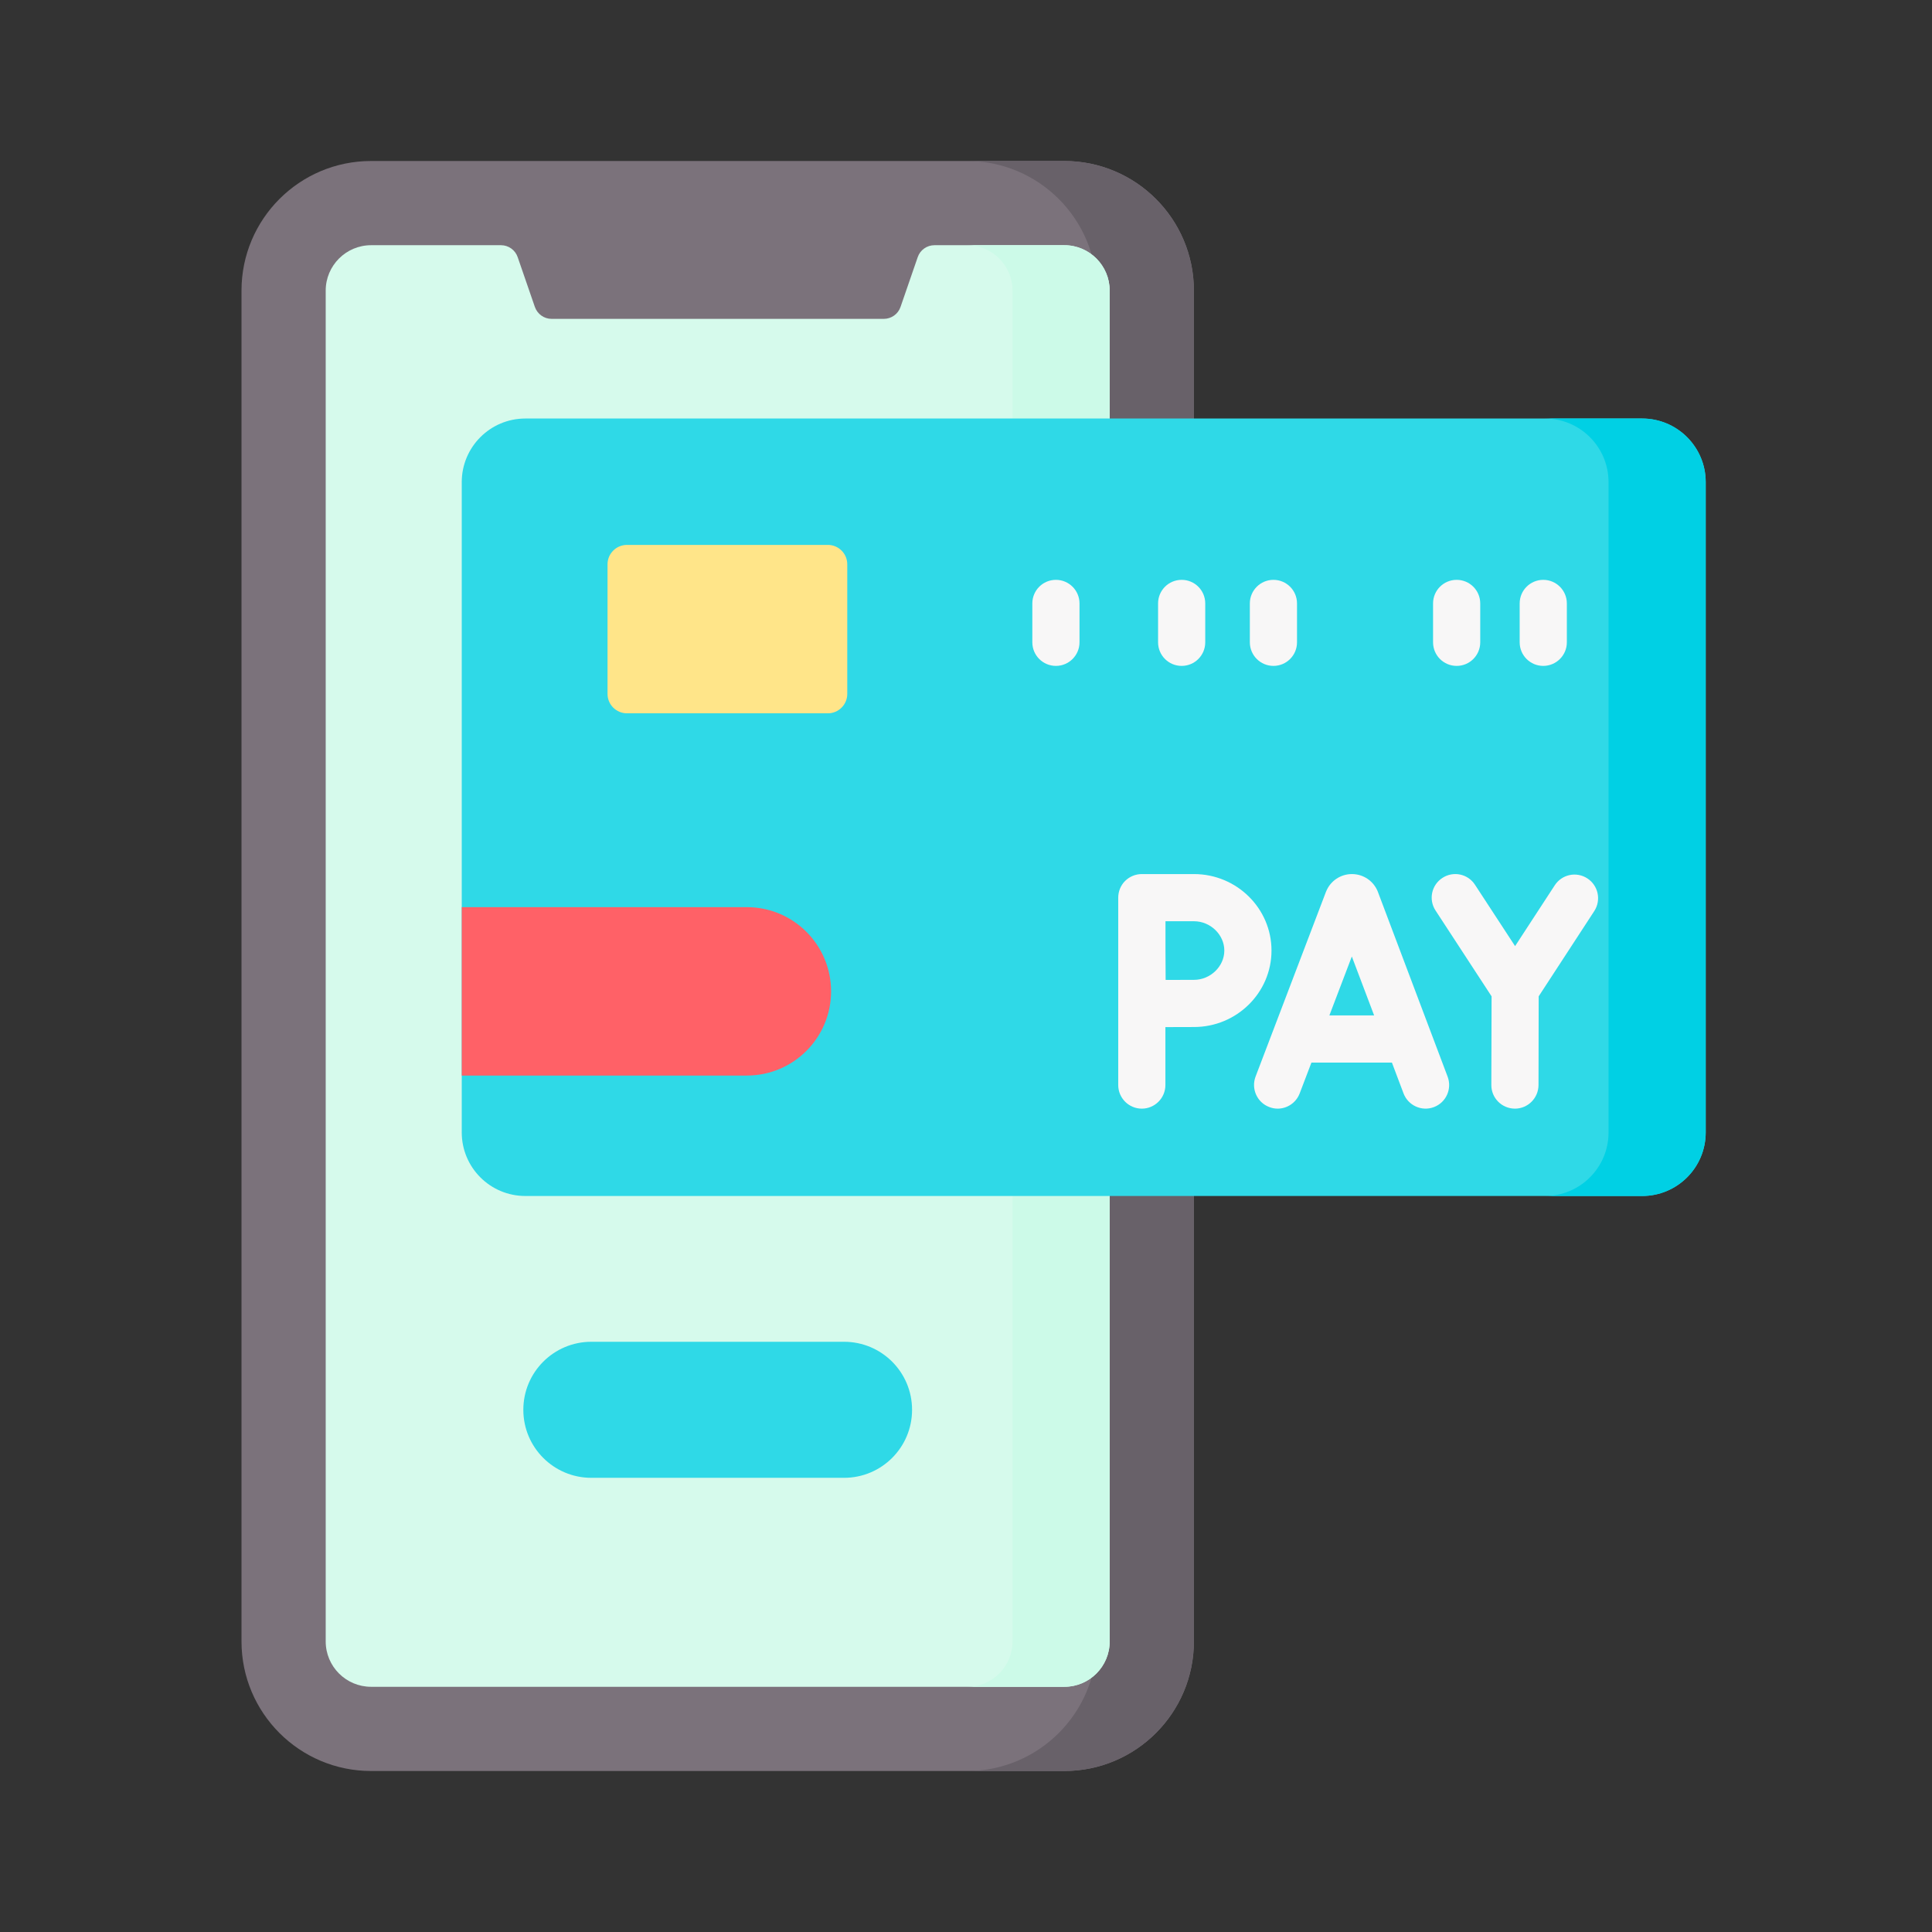 <svg width="24" height="24" viewBox="0 0 24 24" fill="none" xmlns="http://www.w3.org/2000/svg">
<rect x="0" y="0" width="24" height="24" fill="#333333" stroke="none"/>
<path d="M13.221 22H4.61C3.721 22 3 21.279 3 20.39V3.61C3 2.721 3.721 2 4.61 2H13.221C14.11 2 14.831 2.721 14.831 3.61V20.39C14.831 21.279 14.11 22 13.221 22Z" fill="#7B727B"/>
<path d="M13.221 2H12.014C12.903 2 13.624 2.721 13.624 3.61V20.39C13.624 21.279 12.903 22 12.014 22H13.221C14.11 22 14.831 21.279 14.831 20.39V3.61C14.831 2.721 14.11 2 13.221 2Z" fill="#686169"/>
<path d="M13.785 3.61V20.39C13.785 20.702 13.533 20.954 13.222 20.954H4.61C4.299 20.954 4.046 20.702 4.046 20.39V3.61C4.046 3.299 4.299 3.046 4.61 3.046H6.224C6.317 3.046 6.401 3.106 6.431 3.195L6.644 3.812C6.675 3.901 6.758 3.961 6.852 3.961H10.979C11.073 3.961 11.157 3.901 11.187 3.812L11.4 3.195C11.43 3.106 11.514 3.046 11.608 3.046H13.222C13.533 3.046 13.785 3.299 13.785 3.61Z" fill="#D6FAEC"/>
<path d="M13.221 3.046H12.014C12.325 3.046 12.578 3.299 12.578 3.61V20.39C12.578 20.702 12.325 20.954 12.014 20.954H13.221C13.533 20.954 13.785 20.702 13.785 20.39V3.61C13.785 3.299 13.533 3.046 13.221 3.046Z" fill="#CCFAE8"/>
<path d="M10.485 18.358H7.346C6.879 18.358 6.501 17.98 6.501 17.513C6.501 17.046 6.879 16.668 7.346 16.668H10.485C10.952 16.668 11.33 17.046 11.33 17.513C11.33 17.98 10.952 18.358 10.485 18.358Z" fill="#2FD9E7"/>
<path d="M20.399 14.857H6.526C6.09 14.857 5.736 14.504 5.736 14.067V5.989C5.736 5.553 6.09 5.199 6.526 5.199H20.399C20.835 5.199 21.189 5.553 21.189 5.989V14.067C21.189 14.504 20.835 14.857 20.399 14.857Z" fill="#2FD9E7"/>
<path d="M20.399 5.199H19.192C19.628 5.199 19.982 5.553 19.982 5.989V14.067C19.982 14.504 19.628 14.857 19.192 14.857H20.399C20.835 14.857 21.189 14.504 21.189 14.067V5.989C21.189 5.553 20.835 5.199 20.399 5.199Z" fill="#00D0E4"/>
<path d="M17.117 11.08C17.116 11.078 17.115 11.075 17.114 11.072C17.06 10.942 16.935 10.858 16.794 10.858H16.794C16.653 10.858 16.527 10.943 16.474 11.073C16.473 11.075 16.472 11.077 16.471 11.08L15.597 13.374C15.54 13.526 15.616 13.695 15.767 13.752C15.801 13.765 15.836 13.772 15.871 13.772C15.989 13.772 16.1 13.7 16.145 13.583L16.291 13.2H17.291L17.435 13.582C17.492 13.733 17.661 13.81 17.812 13.753C17.964 13.696 18.04 13.527 17.983 13.375L17.117 11.08ZM16.514 12.614L16.793 11.882L17.07 12.614H16.514Z" fill="#F8F7F7"/>
<path d="M19.719 10.912C19.583 10.823 19.402 10.862 19.314 10.997L18.821 11.753L18.323 10.991C18.235 10.855 18.053 10.817 17.918 10.906C17.782 10.994 17.744 11.176 17.833 11.311L18.529 12.377L18.526 13.478C18.525 13.64 18.656 13.771 18.818 13.772H18.819C18.98 13.772 19.111 13.641 19.112 13.479L19.114 12.377L19.805 11.317C19.893 11.181 19.854 11 19.719 10.912Z" fill="#F8F7F7"/>
<path d="M14.832 10.858H14.184C14.106 10.858 14.031 10.889 13.976 10.944C13.921 10.999 13.891 11.074 13.891 11.152V13.479C13.891 13.64 14.022 13.772 14.184 13.772C14.346 13.772 14.477 13.64 14.477 13.479V12.759C14.607 12.758 14.749 12.758 14.832 12.758C15.363 12.758 15.795 12.332 15.795 11.808C15.795 11.284 15.363 10.858 14.832 10.858ZM14.832 12.172C14.75 12.172 14.609 12.172 14.48 12.173C14.479 12.039 14.478 11.892 14.478 11.808C14.478 11.736 14.478 11.584 14.478 11.444H14.832C15.036 11.444 15.209 11.611 15.209 11.808C15.209 12.005 15.036 12.172 14.832 12.172Z" fill="#F8F7F7"/>
<path d="M10.284 8.861H7.789C7.655 8.861 7.547 8.753 7.547 8.62V7.01C7.547 6.877 7.655 6.769 7.789 6.769H10.284C10.417 6.769 10.525 6.877 10.525 7.01V8.62C10.525 8.753 10.417 8.861 10.284 8.861Z" fill="#FFE589"/>
<path d="M9.278 13.361H5.736V11.269H9.278C9.855 11.269 10.324 11.737 10.324 12.315C10.324 12.893 9.855 13.361 9.278 13.361Z" fill="#FF6167"/>
<path d="M13.117 7.203C12.955 7.203 12.824 7.334 12.824 7.496V7.979C12.824 8.141 12.955 8.272 13.117 8.272C13.278 8.272 13.41 8.141 13.41 7.979V7.496C13.41 7.334 13.278 7.203 13.117 7.203Z" fill="#F8F7F7"/>
<path d="M18.095 7.203C17.933 7.203 17.802 7.334 17.802 7.496V7.979C17.802 8.141 17.933 8.272 18.095 8.272C18.257 8.272 18.388 8.141 18.388 7.979V7.496C18.388 7.334 18.257 7.203 18.095 7.203Z" fill="#F8F7F7"/>
<path d="M19.171 7.203C19.009 7.203 18.878 7.334 18.878 7.496V7.979C18.878 8.141 19.009 8.272 19.171 8.272C19.332 8.272 19.464 8.141 19.464 7.979V7.496C19.464 7.334 19.332 7.203 19.171 7.203Z" fill="#F8F7F7"/>
<path d="M14.679 7.203C14.517 7.203 14.386 7.334 14.386 7.496V7.979C14.386 8.141 14.517 8.272 14.679 8.272C14.841 8.272 14.972 8.141 14.972 7.979V7.496C14.972 7.334 14.841 7.203 14.679 7.203Z" fill="#F8F7F7"/>
<path d="M15.819 7.203C15.658 7.203 15.526 7.334 15.526 7.496V7.979C15.526 8.141 15.658 8.272 15.819 8.272C15.981 8.272 16.112 8.141 16.112 7.979V7.496C16.112 7.334 15.981 7.203 15.819 7.203Z" fill="#F8F7F7"/>
</svg>
